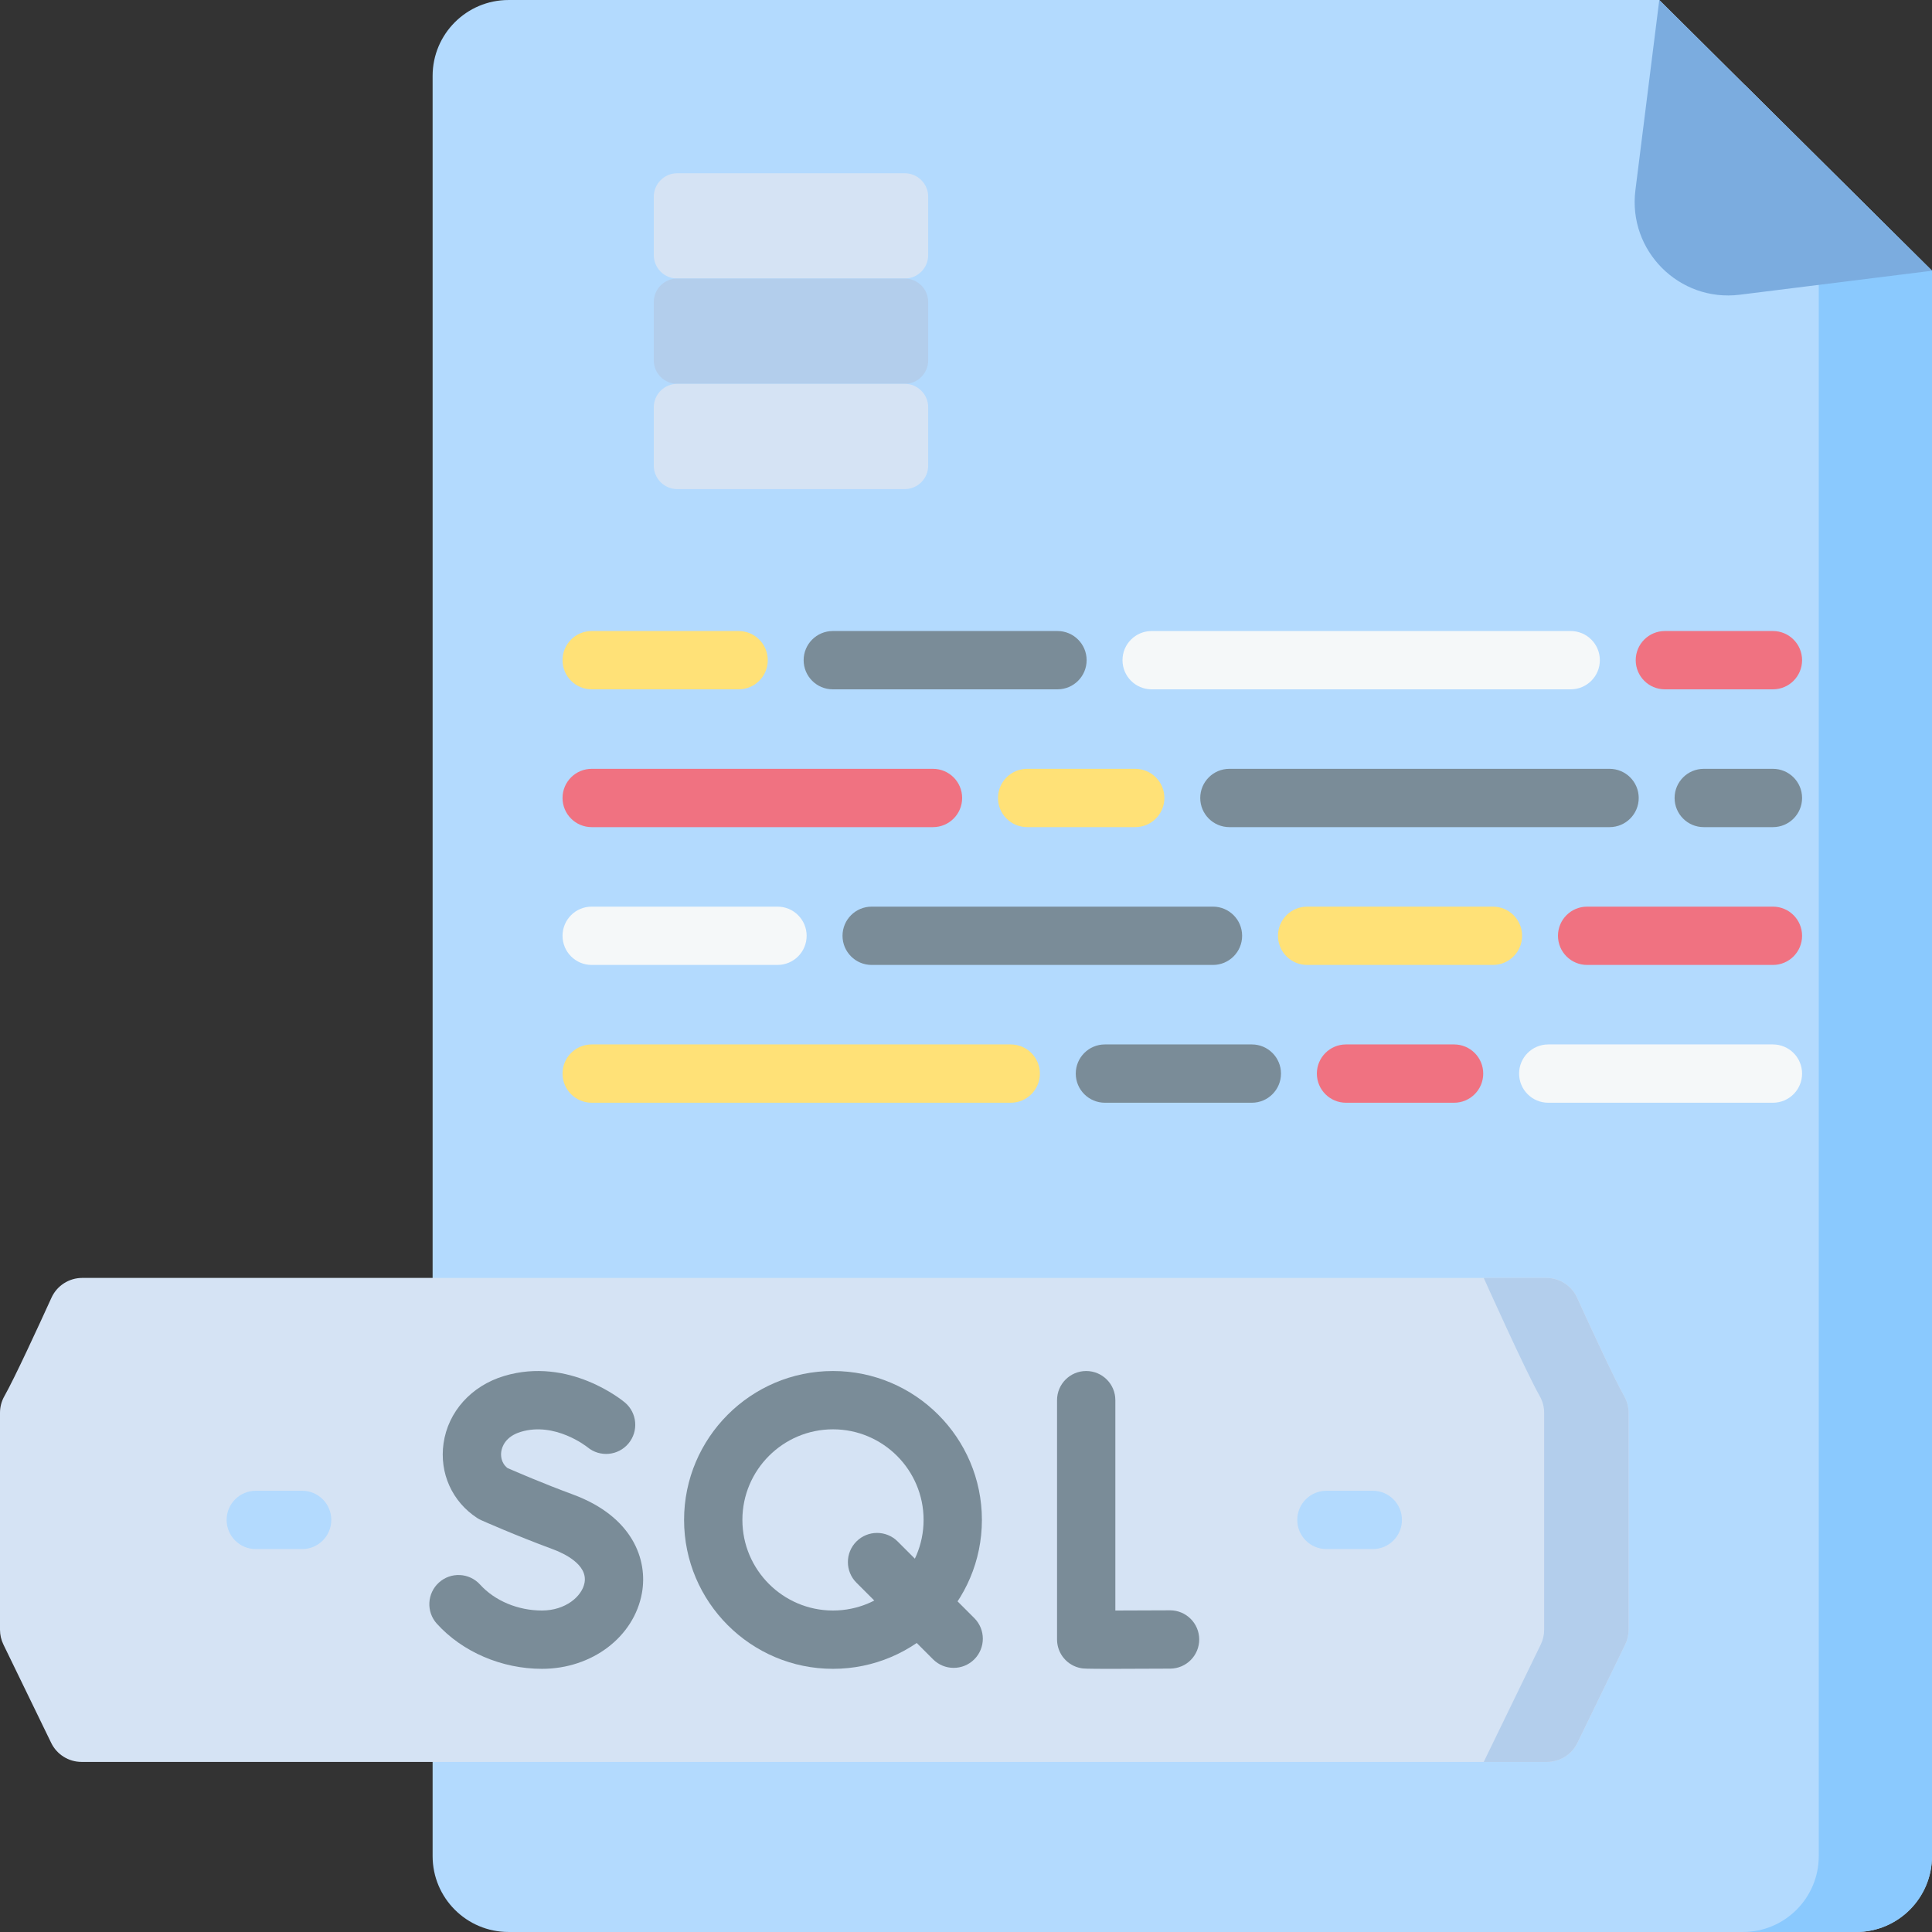 <svg id="Capa_1" enable-background="new 0 0 512.006 512.006" height="512" viewBox="0 0 512.006 512.006" width="512" xmlns="http://www.w3.org/2000/svg"><rect x="0" y="0" width="512.006" height="512.006" fill="#333333" stroke="none"/><g><path d="m491.891 512.003h-357.127c-11.109 0-20.115-9.006-20.115-20.115v-471.77c0-11.109 9.006-20.115 20.115-20.115h304.968l72.274 71.75v420.136c0 11.108-9.006 20.114-20.115 20.114z" fill="#b3dafe"/><path d="m444.897 34.923 37.099 36.83v420.136c0 11.109-9.006 20.115-20.115 20.115h30.01c11.109 0 20.115-9.006 20.115-20.115v-420.136l-49.511-49.153z" fill="#8ac9fe"/><path d="m439.732.003 72.251 71.75-50.914 6.354c-16.045 2.002-29.68-11.644-27.666-27.687z" fill="#7bacdf"/><g><g><g><path d="m195.745 182.682h-38.939c-4.267 0-7.726-3.459-7.726-7.726s3.459-7.726 7.726-7.726h38.939c4.267 0 7.726 3.459 7.726 7.726s-3.459 7.726-7.726 7.726z" fill="#ffe177"/></g><g><path d="m280.245 182.682h-59.543c-4.267 0-7.726-3.459-7.726-7.726s3.459-7.726 7.726-7.726h59.543c4.268 0 7.726 3.459 7.726 7.726s-3.458 7.726-7.726 7.726z" fill="#7a8c98"/></g><g><path d="m416.255 182.682h-111.053c-4.268 0-7.726-3.459-7.726-7.726s3.459-7.726 7.726-7.726h111.053c4.268 0 7.726 3.459 7.726 7.726s-3.458 7.726-7.726 7.726z" fill="#f5f8f9"/></g><g><path d="m469.85 182.682h-28.637c-4.268 0-7.726-3.459-7.726-7.726s3.459-7.726 7.726-7.726h28.637c4.268 0 7.726 3.459 7.726 7.726s-3.458 7.726-7.726 7.726z" fill="#f07281"/></g></g><g><g><path d="m247.254 219.202h-90.449c-4.267 0-7.726-3.459-7.726-7.726s3.459-7.726 7.726-7.726h90.449c4.267 0 7.726 3.459 7.726 7.726s-3.459 7.726-7.726 7.726z" fill="#f07281"/></g><g><path d="m300.849 219.202h-28.637c-4.268 0-7.726-3.459-7.726-7.726s3.459-7.726 7.726-7.726h28.637c4.268 0 7.726 3.459 7.726 7.726s-3.458 7.726-7.726 7.726z" fill="#ffe177"/></g><g><path d="m426.557 219.202h-100.751c-4.268 0-7.726-3.459-7.726-7.726s3.459-7.726 7.726-7.726h100.751c4.268 0 7.726 3.459 7.726 7.726s-3.458 7.726-7.726 7.726z" fill="#7a8c98"/></g><g><path d="m469.85 219.202h-18.335c-4.268 0-7.726-3.459-7.726-7.726s3.459-7.726 7.726-7.726h18.335c4.268 0 7.726 3.459 7.726 7.726s-3.458 7.726-7.726 7.726z" fill="#7a8c98"/></g></g><g><g><path d="m206.046 255.722h-49.241c-4.267 0-7.726-3.459-7.726-7.726s3.459-7.726 7.726-7.726h49.241c4.267 0 7.726 3.459 7.726 7.726s-3.458 7.726-7.726 7.726z" fill="#f5f8f9"/></g><g><path d="m321.453 255.722h-90.449c-4.267 0-7.726-3.459-7.726-7.726s3.459-7.726 7.726-7.726h90.449c4.268 0 7.726 3.459 7.726 7.726s-3.458 7.726-7.726 7.726z" fill="#7a8c98"/></g><g><path d="m395.651 255.722h-49.241c-4.268 0-7.726-3.459-7.726-7.726s3.459-7.726 7.726-7.726h49.241c4.268 0 7.726 3.459 7.726 7.726s-3.458 7.726-7.726 7.726z" fill="#ffe177"/></g><g><path d="m469.85 255.722h-49.241c-4.268 0-7.726-3.459-7.726-7.726s3.459-7.726 7.726-7.726h49.241c4.268 0 7.726 3.459 7.726 7.726s-3.458 7.726-7.726 7.726z" fill="#f07281"/></g></g><g><g><path d="m267.858 292.241h-111.053c-4.267 0-7.726-3.459-7.726-7.726 0-4.268 3.459-7.726 7.726-7.726h111.053c4.268 0 7.726 3.459 7.726 7.726 0 4.268-3.458 7.726-7.726 7.726z" fill="#ffe177"/></g><g><path d="m331.755 292.241h-38.939c-4.268 0-7.726-3.459-7.726-7.726 0-4.268 3.459-7.726 7.726-7.726h38.939c4.268 0 7.726 3.459 7.726 7.726.001 4.268-3.458 7.726-7.726 7.726z" fill="#7a8c98"/></g><g><path d="m385.349 292.241h-28.637c-4.268 0-7.726-3.459-7.726-7.726 0-4.268 3.459-7.726 7.726-7.726h28.637c4.268 0 7.726 3.459 7.726 7.726.001 4.268-3.458 7.726-7.726 7.726z" fill="#f07281"/></g><g><path d="m469.85 292.241h-59.543c-4.268 0-7.726-3.459-7.726-7.726 0-4.268 3.459-7.726 7.726-7.726h59.543c4.268 0 7.726 3.459 7.726 7.726.001 4.268-3.458 7.726-7.726 7.726z" fill="#f5f8f9"/></g></g></g><g><path d="m409.795 338.665h-387.998c-3.512 0-6.7 2.048-8.155 5.245-3.471 7.627-9.807 21.381-12.48 26.091-.764 1.348-1.162 2.863-1.162 4.411v57.489c0 1.357.308 2.696.901 3.916l12.664 26.07c1.499 3.087 4.63 5.046 8.061 5.046h388.341c3.432 0 6.562-1.959 8.061-5.046l12.664-26.07c.593-1.22.901-2.559.901-3.916v-57.487c0-1.55-.398-3.065-1.163-4.413-2.674-4.709-9.009-18.464-12.479-26.091-1.456-3.196-4.644-5.245-8.156-5.245z" fill="#d5e3f4"/><path d="m409.795 338.665h-16.59s11.077 24.687 14.853 31.337c.765 1.348 1.163 2.863 1.163 4.413v57.487c0 1.357-.308 2.696-.901 3.916l-15.115 31.116h16.761c3.432 0 6.562-1.959 8.061-5.046l12.664-26.07c.593-1.22.901-2.559.901-3.916v-57.487c0-1.549-.398-3.065-1.163-4.413-2.674-4.709-9.009-18.464-12.479-26.091-1.455-3.197-4.643-5.246-8.155-5.246z" fill="#b3ceec"/><g><g><path d="m80.072 410.525h-12.288c-4.267 0-7.726-3.459-7.726-7.726s3.459-7.726 7.726-7.726h12.288c4.267 0 7.726 3.459 7.726 7.726s-3.459 7.726-7.726 7.726z" fill="#b3dafe"/></g><g><path d="m363.808 410.525h-12.289c-4.268 0-7.726-3.459-7.726-7.726s3.459-7.726 7.726-7.726h12.289c4.268 0 7.726 3.459 7.726 7.726s-3.459 7.726-7.726 7.726z" fill="#b3dafe"/></g></g><g><g><g><path d="m294.544 442.267c-7.01 0-7.44-.074-7.997-.17-3.707-.639-6.416-3.853-6.416-7.615v-63.42c0-4.268 3.459-7.726 7.726-7.726 4.268 0 7.726 3.459 7.726 7.726v55.747c4.147-.005 9.481-.025 14.457-.053h.044c4.247 0 7.701 3.431 7.725 7.683.024 4.267-3.416 7.746-7.683 7.77-7.245.04-12.186.058-15.582.058z" fill="#7a8c98"/></g></g><g><g><path d="m143.626 442.263c-10.657 0-21.066-4.467-27.845-11.948-2.865-3.162-2.625-8.048.537-10.914 3.164-2.865 8.048-2.625 10.914.537 3.899 4.303 10.027 6.871 16.394 6.871 6.243 0 10.644-3.757 11.292-7.388.87-4.873-5.623-7.828-8.454-8.873-9.838-3.629-18.573-7.516-18.94-7.68-.372-.166-.731-.361-1.072-.585-6.624-4.318-10.037-11.892-8.907-19.767 1.205-8.397 7.349-15.24 16.033-17.856 17.233-5.189 31.425 6.51 32.021 7.012 3.267 2.745 3.689 7.62.943 10.886-2.735 3.253-7.581 3.685-10.847.975-.226-.181-8.603-6.805-17.66-4.077-4.188 1.262-5.028 4.096-5.194 5.255-.122.847-.182 2.884 1.65 4.339 2.2.964 9.489 4.111 17.32 7 15.894 5.862 19.885 17.319 18.319 26.087-2.081 11.662-13.228 20.126-26.504 20.126z" fill="#7a8c98"/></g></g><g><g><path d="m252.736 442.007c-1.977 0-3.955-.755-5.463-2.263l-20.306-20.306c-3.018-3.018-3.018-7.91 0-10.928 3.017-3.016 7.91-3.016 10.927 0l20.306 20.306c3.017 3.018 3.017 7.91 0 10.928-1.51 1.508-3.487 2.263-5.464 2.263z" fill="#7a8c98"/></g><g><path d="m220.753 442.262c-21.76 0-39.463-17.703-39.463-39.463s17.703-39.463 39.463-39.463 39.464 17.703 39.464 39.463-17.703 39.463-39.464 39.463zm0-63.473c-13.24 0-24.01 10.771-24.01 24.01s10.771 24.01 24.01 24.01c13.24 0 24.011-10.771 24.011-24.01s-10.771-24.01-24.011-24.01z" fill="#7a8c98"/></g></g></g></g><g><g><path d="m239.761 73.817h-60.28c-3.435 0-6.219-2.785-6.219-6.219v-15.462c0-3.435 2.785-6.219 6.219-6.219h60.28c3.435 0 6.219 2.785 6.219 6.219v15.461c.001 3.436-2.784 6.22-6.219 6.22z" fill="#d5e3f4"/></g><g><path d="m239.761 101.718h-60.28c-3.435 0-6.219-2.785-6.219-6.219v-15.462c0-3.435 2.785-6.219 6.219-6.219h60.28c3.435 0 6.219 2.785 6.219 6.219v15.461c.001 3.435-2.784 6.22-6.219 6.22z" fill="#b3ceec"/></g><g><path d="m239.761 129.618h-60.28c-3.435 0-6.219-2.785-6.219-6.219v-15.461c0-3.435 2.785-6.219 6.219-6.219h60.28c3.435 0 6.219 2.785 6.219 6.219v15.461c.001 3.434-2.784 6.219-6.219 6.219z" fill="#d5e3f4"/></g></g></g></svg>